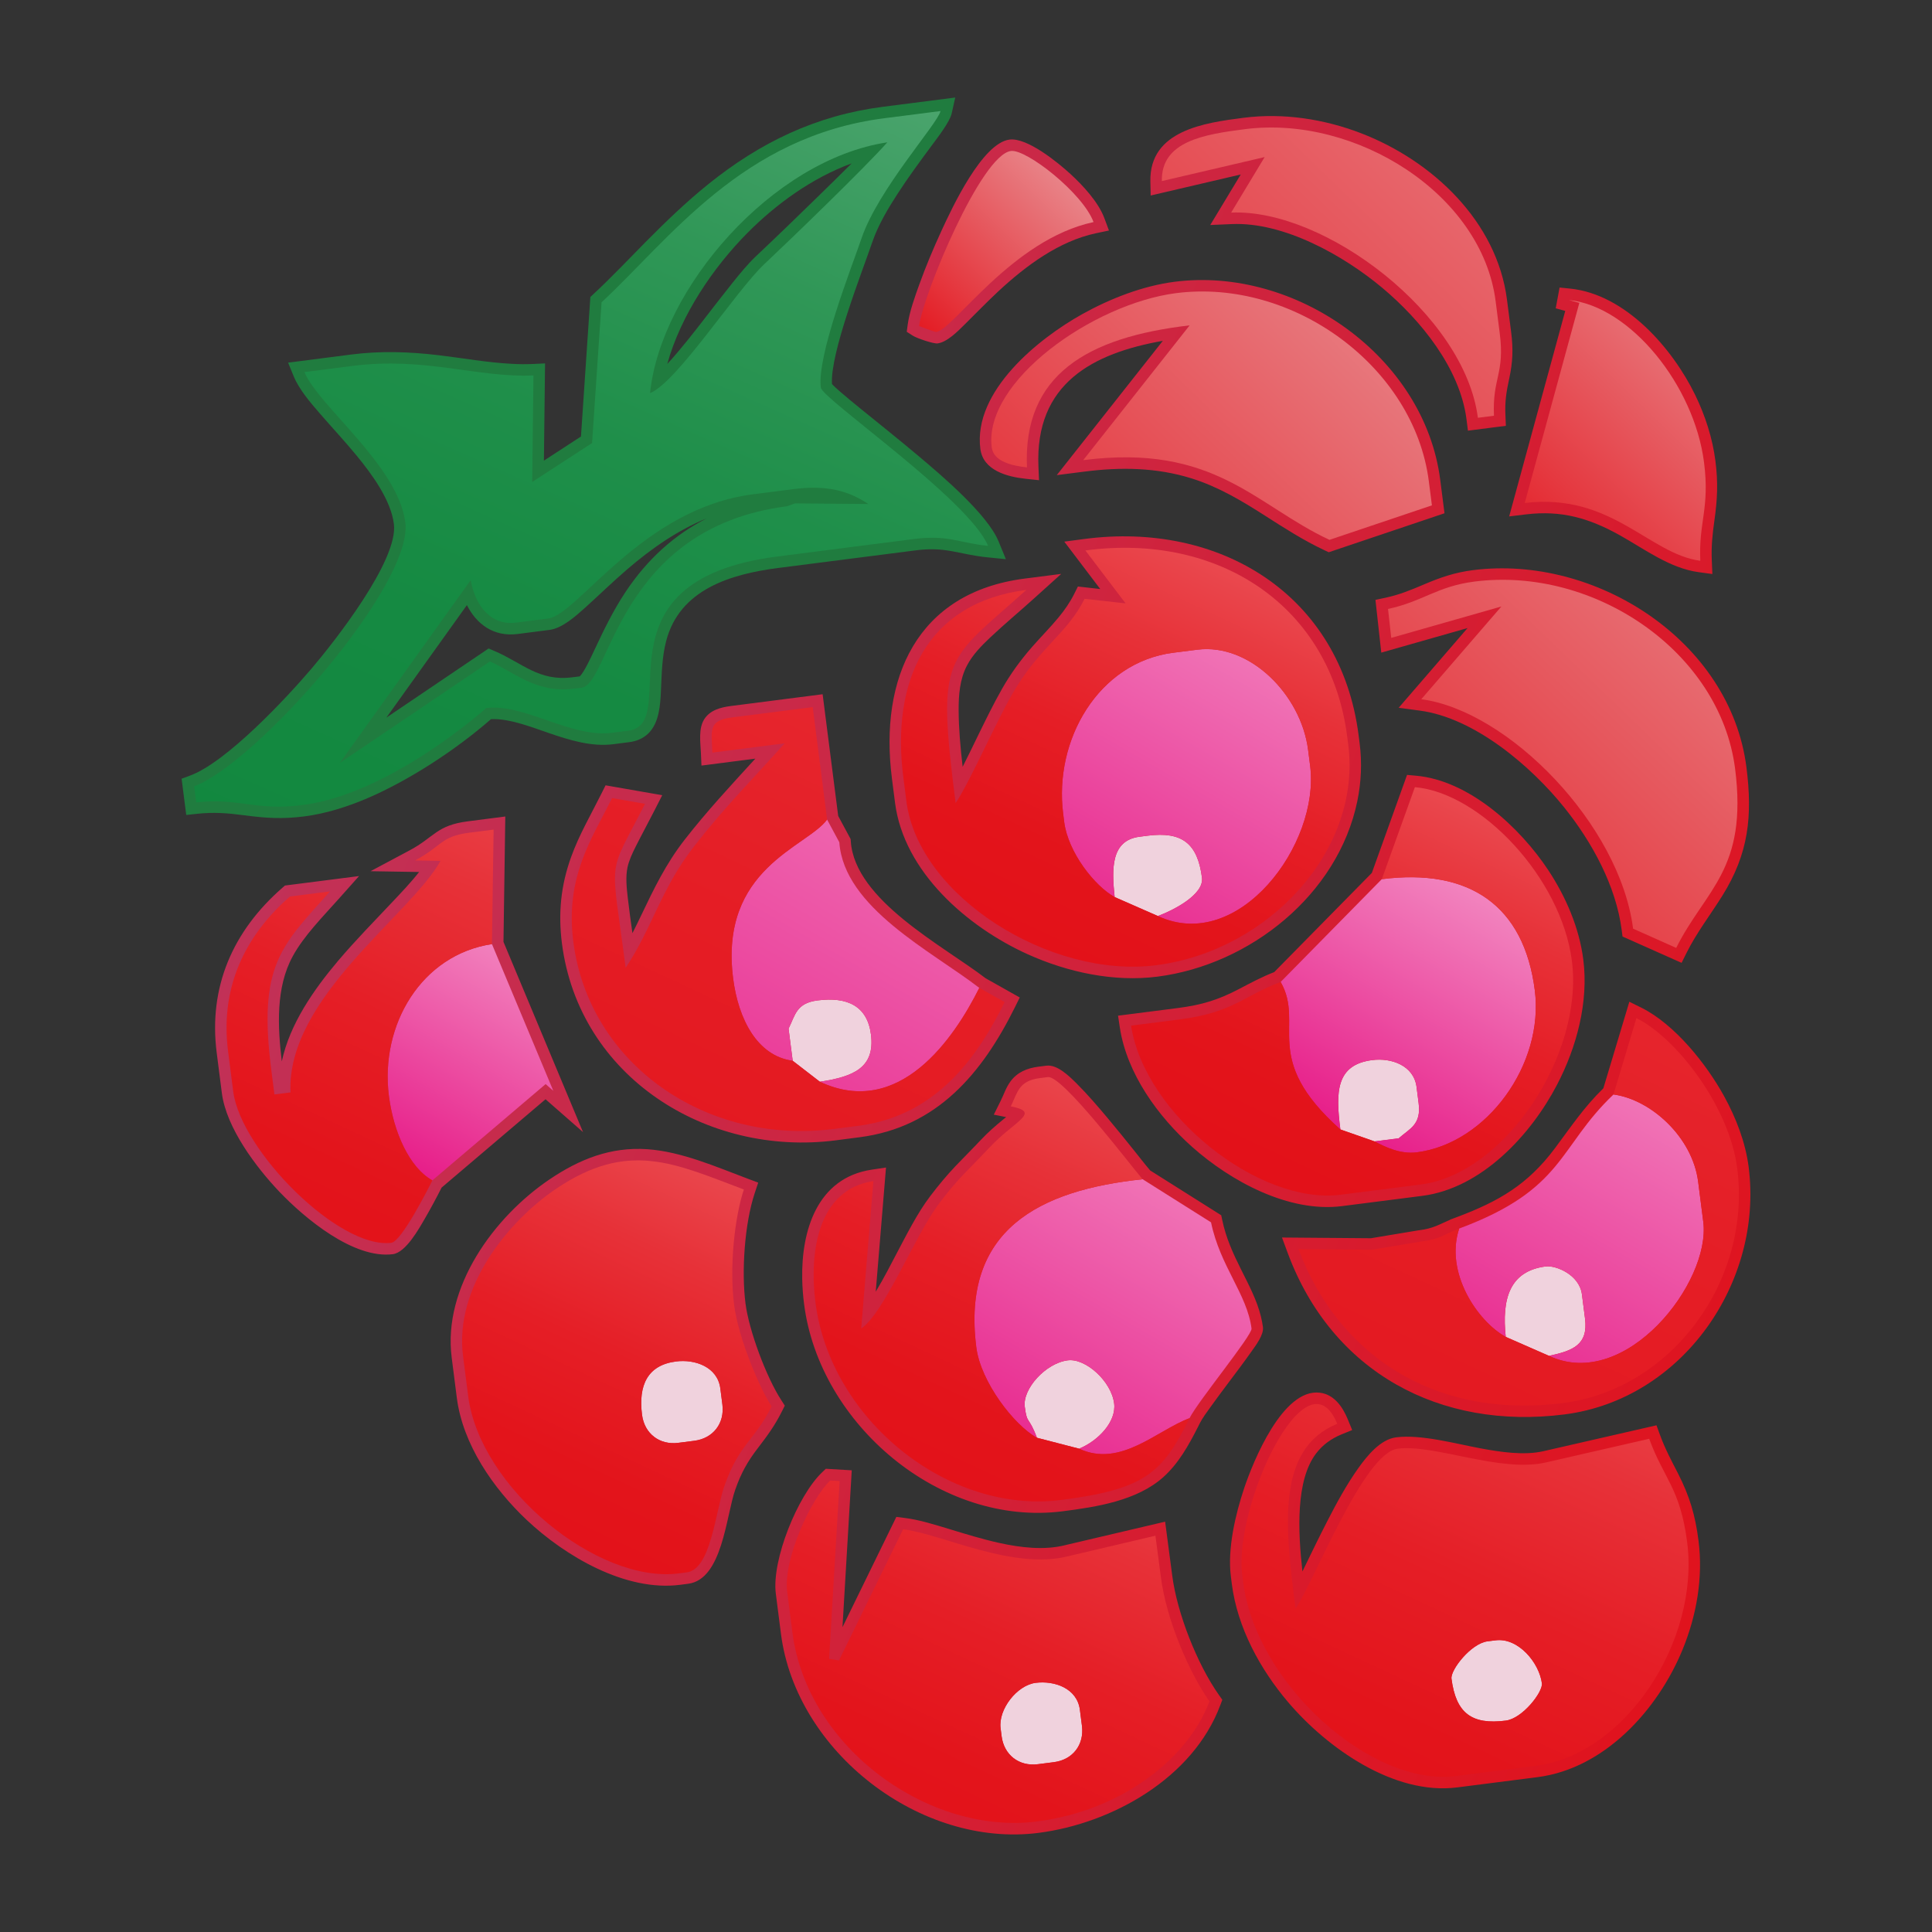 <?xml version="1.0" encoding="utf-8"?>
<!-- Generator: Adobe Illustrator 17.0.0, SVG Export Plug-In . SVG Version: 6.00 Build 0)  -->
<!DOCTYPE svg PUBLIC "-//W3C//DTD SVG 1.1//EN" "http://www.w3.org/Graphics/SVG/1.1/DTD/svg11.dtd">
<svg version="1.1" id="Ebene_1" xmlns="http://www.w3.org/2000/svg" xmlns:xlink="http://www.w3.org/1999/xlink" x="0px" y="0px"
	 width="250px" height="250px" viewBox="0 0 250 250" enable-background="new 0 0 250 250" xml:space="preserve">
<rect x="0" y="0" width="250" height="250" fill="#333333" stroke="none"/>
<g>
	<g>
		<path fill="#207C3F" d="M23.5,100.765v0.002l0.599,4.689l1.444-0.155c2.138-0.226,3.892-0.088,6.001,0.189
			c2.784,0.375,4.986,0.516,7.812,0.155c2.809-0.361,5.58-1.245,8.175-2.35c5.431-2.331,11.467-6.271,16.003-10.237
			c2.354-0.122,5.347,1.071,7.483,1.798c2.643,0.905,5.519,1.805,8.342,1.444l2.079-0.268c0.945-0.119,1.815-0.482,2.492-1.161
			c1.383-1.392,1.511-3.674,1.597-5.523c0.101-2.14,0.124-4.265,0.664-6.361c1.727-6.728,8.369-8.707,14.551-9.497l17.672-2.264
			c1.767-0.231,3.194-0.203,4.938,0.132c1.469,0.283,2.84,0.602,4.345,0.752l2.463,0.249l-0.941-2.291
			c-1.436-3.515-7.353-8.52-10.279-10.99c-2.48-2.09-5.007-4.104-7.523-6.146c-0.903-0.736-1.813-1.476-2.693-2.239
			c-0.26-0.231-0.786-0.679-1.067-1.004c-0.252-3.987,3.878-14.435,5.228-18.391c0.74-2.161,2.044-4.351,3.284-6.261
			c1.369-2.115,2.865-4.133,4.356-6.156c0.698-0.947,2.375-3.083,2.622-4.196l0.461-2.065l-9.373,1.201
			c-8.627,1.107-15.884,4.609-22.606,10.03c-2.828,2.278-5.431,4.787-7.986,7.361c-2.257,2.278-4.469,4.63-6.818,6.814l-0.432,0.4
			l-1.216,18.057l-4.796,3.123l0.149-12.583L68.959,47.1c-0.924,0.04-1.851,0.034-2.775-0.023c-3.146-0.163-6.29-0.742-9.424-1.113
			c-3.823-0.451-7.491-0.579-11.323-0.088l-8.156,1.05l0.732,1.788c0.683,1.673,2.207,3.45,3.389,4.808
			c1.587,1.83,3.238,3.595,4.775,5.469c1.947,2.375,4.393,5.684,4.792,8.81c0.604,4.71-7.745,15.297-10.663,18.722
			c-3.278,3.844-10.962,12.071-15.706,13.836L23.5,100.765L23.5,100.765z M74.995,87.526l-0.962,0.117
			c-4.328,0.555-6.485-1.899-10.065-3.41l-0.742-0.321L50,92.857l10.417-14.555c1.237,2.438,3.433,4.133,6.559,3.737l4.154-0.534
			c1.614-0.21,3.364-1.775,4.538-2.828c1.861-1.675,3.635-3.417,5.542-5.049c3.123-2.677,6.485-5.018,10.218-6.542
			c-4.156,2.119-7.672,5.269-10.507,9.547c-1.591,2.404-2.79,4.886-4.008,7.487C76.649,84.684,75.532,87.143,74.995,87.526
			L74.995,87.526z M110.201,21.143c-1.446,1.457-2.926,2.888-4.358,4.293c-2.637,2.576-5.29,5.146-7.975,7.676
			c-1.138,1.071-2.199,2.385-3.175,3.603c-1.251,1.562-2.465,3.152-3.693,4.731c-0.826,1.061-2.823,3.672-4.655,5.653
			c1.754-6.345,5.965-12.515,10.371-16.957C100.431,26.395,105.107,23.006,110.201,21.143z"/>
		
			<linearGradient id="SVGID_1_" gradientUnits="userSpaceOnUse" x1="119.218" y1="-67.639" x2="211.809" y2="140.323" gradientTransform="matrix(1 0 0 -1 -63.46 54.34)">
			<stop  offset="0" style="stop-color:#12883F"/>
			<stop  offset="0.167" style="stop-color:#158A42"/>
			<stop  offset="0.302" style="stop-color:#1F8F4A"/>
			<stop  offset="0.425" style="stop-color:#309757"/>
			<stop  offset="0.541" style="stop-color:#48A36B"/>
			<stop  offset="0.653" style="stop-color:#67B384"/>
			<stop  offset="0.761" style="stop-color:#8DC6A2"/>
			<stop  offset="0.866" style="stop-color:#B9DCC7"/>
			<stop  offset="0.966" style="stop-color:#ECF5F0"/>
			<stop  offset="1" style="stop-color:#FFFFFF"/>
		</linearGradient>
		<path fill="url(#SVGID_1_)" d="M114.824,18.416c-3.05,3.425-12.406,12.448-15.938,15.777c-3.693,3.475-11.249,15.24-14.771,16.68
			C85.49,37.381,99.888,20.667,114.824,18.416L114.824,18.416z M63.392,85.596L43.976,98.719l16.928-23.645
			c0.593,3.228,2.545,5.915,5.881,5.49l4.156-0.53c3.815-0.49,12.161-14.238,26.471-16.068l5.194-0.669
			c4.381-0.562,7.183,0.203,9.755,1.922l-9.48-0.08l-1.042,0.371c-21.906,2.805-22.866,23.004-26.58,23.478l-1.04,0.126
			C69.33,89.746,66.362,86.849,63.392,85.596L63.392,85.596z M39.17,104.169C50.591,102.71,62.916,91.62,62.92,91.62
			c4.905-0.625,10.939,3.882,16.259,3.203l2.077-0.262c7.342-0.943-5.274-19.401,19.302-22.545l17.672-2.264
			c4.471-0.572,5.789,0.49,9.623,0.885c-2.433-5.944-21.451-19.011-21.637-20.478c-0.526-4.089,3.894-15.322,5.272-19.338
			c2.192-6.401,9.849-14.798,10.218-16.452l-7.277,0.931c-18.351,2.348-27.752,15.607-36.586,23.819l-1.228,18.212l-7.749,5.035
			L69.03,48.58c-7.273,0.321-13.997-2.436-23.4-1.232l-6.236,0.799c1.78,4.364,12.111,12.09,13.056,19.462
			c1.033,8.08-19.258,31.135-27.328,34.14l0.268,2.079C31.094,103.219,32.985,104.963,39.17,104.169z"/>
		
			<linearGradient id="SVGID_2_" gradientUnits="userSpaceOnUse" x1="-26.686" y1="19.633" x2="318.479" y2="-112.863" gradientTransform="matrix(1 0 0 -1 -63.46 54.34)">
			<stop  offset="0" style="stop-color:#AC4680"/>
			<stop  offset="1" style="stop-color:#E31018"/>
		</linearGradient>
		<path fill="url(#SVGID_2_)" d="M164.886,125.787l12.631-12.832l4.555-12.685l1.138,0.105c6.892,0.595,13.496,6.714,17.137,12.224
			c2.274,3.442,4.003,7.443,4.53,11.562c0.706,5.502-0.857,11.34-3.391,16.194c-3.393,6.512-9.774,13.404-17.433,14.387
			l-10.398,1.329c-6.881,0.88-14.421-3.234-19.397-7.667c-4.421-3.934-8.458-9.497-9.357-15.473l-0.226-1.501l7.741-0.991
			c3.054-0.394,5.194-1.035,7.9-2.454C161.847,127.181,163.276,126.416,164.886,125.787L164.886,125.787z M187.626,157.848
			c-1.48,0.62-2.075,1.1-4.056,1.356h-0.027l-6.146,1.023l-11.509-0.094l0.746,2.018c5.718,15.372,19.657,22.941,35.832,20.872
			c15.205-1.945,25.725-17.06,23.809-32.015c-0.409-3.186-1.629-6.343-3.165-9.141c-2.289-4.163-6.366-9.294-10.696-11.461
			l-1.578-0.78l-3.362,11.199c-2.524,2.459-4.167,4.951-6.265,7.755c-3.519,4.71-7.254,6.873-12.702,8.919l-0.874,0.327
			L187.626,157.848L187.626,157.848z M148.835,151.458c-0.675-0.79-1.329-1.637-1.974-2.446c-1.14-1.425-2.285-2.844-3.461-4.247
			c-1.3-1.551-2.649-3.129-4.085-4.561c-0.918-0.91-2.494-2.486-3.907-2.306l-1.042,0.132c-1.444,0.187-2.716,0.696-3.605,1.899
			c-0.589,0.799-0.859,1.687-1.295,2.561l-0.868,1.748l1.599,0.314c-0.151,0.124-0.296,0.237-0.388,0.31
			c-1.006,0.826-1.972,1.668-2.869,2.622c-1.067,1.14-2.178,2.239-3.251,3.36c-1.195,1.256-2.268,2.557-3.316,3.934
			c-1.702,2.234-3.142,5.15-4.462,7.634c-0.514,0.983-1.515,2.947-2.589,4.731l1.327-16.066l-1.855,0.277
			c-7.062,1.067-9.111,7.9-8.988,14.138c0.021,1.092,0.105,2.188,0.245,3.27c1.989,15.553,17.653,28.818,33.455,26.798
			c4.391-0.562,9.623-1.365,13.039-4.431c1.945-1.746,3.272-4.112,4.444-6.433l0,0l0.113-0.216c0.048-0.105,0.101-0.21,0.151-0.308
			c0.34-0.683,0.939-1.478,1.383-2.098c0.786-1.1,1.599-2.182,2.408-3.261c0.968-1.291,1.947-2.582,2.876-3.901
			c0.553-0.788,1.635-2.18,1.503-3.188c-0.061-0.444-0.143-0.897-0.252-1.335c-0.526-2.165-1.591-4.144-2.58-6.125
			c-1.042-2.079-1.956-4.098-2.434-6.393l-0.13-0.616L148.835,151.458L148.835,151.458z M108.463,105.584l1.606,2.985l0.025,0.317
			c0.53,7.623,11.954,13.486,17.454,17.707l4.408,2.48l-0.625,1.264c-4.226,8.527-10.067,15.536-20.099,16.821l-3.119,0.405
			c-16.703,2.132-33.191-8.26-35.4-25.496c-0.497-3.882-0.143-7.472,1.182-11.151c1.054-2.93,2.595-5.536,3.972-8.307l0.495-0.989
			l7.33,1.279l-0.91,1.792c-0.828,1.627-1.708,3.238-2.53,4.871c-0.421,0.847-0.857,1.754-1.054,2.683
			c-0.262,1.239-0.107,2.672,0.036,3.924c0.176,1.526,0.388,3.052,0.604,4.58c0.373-0.729,0.732-1.465,1.088-2.211
			c1.696-3.551,3.228-6.745,5.67-9.883c2.878-3.697,6.014-7.062,9.143-10.486l-6.969,0.895l-0.071-1.612
			c-0.061-1.392-0.344-3.161,0.436-4.391c0.75-1.18,2.14-1.538,3.444-1.704l11.87-1.524L108.463,105.584L108.463,105.584z
			 M57.144,153.673l13.448-11.43l4.85,4.249L65.15,121.876l0.235-16.221l-4.817,0.62c-4.104,0.52-4.328,2.035-7.556,3.758
			l-5.064,2.7l6.286,0.103c-1.073,1.367-2.343,2.698-3.406,3.823c-2.387,2.534-4.825,5.012-7.076,7.667
			c-3.142,3.72-6.244,8.151-7.288,13.016c-0.534-4.492-0.794-9.556,1.413-13.597c1.444-2.658,3.936-5.16,5.944-7.42l2.641-2.964
			l-9.585,1.226l-0.34,0.293c-6.391,5.578-9.587,12.817-8.495,21.357l0.664,5.198c0.574,4.49,4.412,9.587,7.454,12.784
			c3.264,3.417,9.585,8.717,14.676,8.07c1.683-0.22,3.377-3.287,4.154-4.63C55.748,156.36,56.464,155.017,57.144,153.673
			L57.144,153.673z M101.175,182.642l0.377-0.752l-0.459-0.717c-1.93-2.968-4.177-8.996-4.624-12.494
			c-0.537-4.177-0.124-10.319,1.193-14.293l0.451-1.356l-1.339-0.501c-4.119-1.547-8.583-3.513-13.012-3.821
			c-4.741-0.327-8.789,1.291-12.664,3.913c-7.175,4.852-13.817,13.934-12.65,23.048l0.662,5.194
			c0.771,6.032,4.712,11.734,9.049,15.823c4.957,4.668,12.769,9.298,19.852,8.388l1.04-0.136c4.439-0.564,4.896-8.791,6.097-12.191
			c0.761-2.161,1.574-3.616,2.958-5.414C99.305,185.772,100.284,184.432,101.175,182.642L101.175,182.642z M83.769,155.012
			c-3.245,3.574-6.464,7.097-9.485,10.956c-0.776,0.994-1.455,2.184-2.067,3.287c-0.773,1.385-1.507,2.8-2.251,4.198
			c-0.398,0.755-1.666,3.188-2.823,5.051c-0.511-5.647-0.402-12.272,2.893-16.643C73.09,157.804,78.624,155.981,83.769,155.012
			L83.769,155.012z M109.016,210.555l6.971-14.268l1.048,0.132c1.878,0.224,3.88,0.859,5.691,1.406
			c2.178,0.664,4.347,1.337,6.567,1.828c2.737,0.604,5.829,0.985,8.581,0.281l0.031-0.01l12.863-3.02l0.918,6.969
			c0.623,4.842,3.207,11.43,6.028,15.437l0.455,0.641l-0.277,0.732c-3.53,9.401-13.964,15.263-23.515,16.492
			c-15.261,1.951-31.363-10.461-33.323-25.767l-0.664-5.192c-0.555-4.364,2.844-12.715,6.001-15.708l0.467-0.449l3.358,0.199
			L109.016,210.555L109.016,210.555z M150.468,44.103c-8.994,1.591-16.573,5.477-16.093,16.309l0.075,1.727l-1.721-0.184
			c-2.373-0.254-5.51-1.061-5.873-3.873c-0.952-7.443,7.477-14.253,13.205-17.443c3.607-2.008,7.825-3.651,11.939-4.179
			c15.662-2.002,32.323,9.7,34.365,25.628l0.553,4.328l-14.978,5.045l-0.539-0.254c-2.721-1.274-5.196-2.872-7.718-4.486
			c-3.062-1.954-6.009-3.723-9.506-4.821c-4.509-1.411-9.166-1.474-13.823-0.878l-3.607,0.459L150.468,44.103L150.468,44.103z
			 M121.32,44.438c1.247-0.161,2.641-1.595,3.5-2.444c1.465-1.442,2.878-2.913,4.391-4.322c3.54-3.28,7.795-6.46,12.603-7.489
			l1.685-0.354l-0.602-1.614c-0.773-2.077-2.779-4.228-4.391-5.71c-1.593-1.457-5.578-4.733-7.877-4.442
			c-3.534,0.453-7.433,8.826-8.761,11.708c-1.071,2.318-2.067,4.691-2.93,7.091c-0.553,1.528-1.264,3.521-1.48,5.131l-0.126,0.941
			l0.799,0.511C118.631,43.767,120.786,44.503,121.32,44.438L121.32,44.438z M124.567,99.22c-0.287-2.454-0.511-4.945-0.52-7.315
			c-0.008-1.983,0.149-4.026,1.09-5.806c0.723-1.375,1.863-2.542,2.983-3.597c1.836-1.733,3.806-3.368,5.682-5.064l3.519-3.175
			l-4.704,0.602c-14.01,1.788-18.858,12.943-17.2,25.888l0.398,3.117c1.144,8.961,9.357,16.068,17.141,19.598
			c5.171,2.337,11.151,3.635,16.821,2.909c11.973-1.534,23.35-10.608,25.855-22.688c0.514-2.473,0.623-5.005,0.304-7.516
			l-0.134-1.042c-2.337-18.212-17.982-27.72-35.553-25.379l-2.53,0.335l4.651,6.131l-2.89-0.323l-0.463,0.926
			c-0.56,1.117-1.251,2.117-2.046,3.079c-1.09,1.318-2.308,2.538-3.438,3.832c-1.484,1.702-2.769,3.458-3.884,5.427
			c-1.119,1.97-2.125,4.041-3.123,6.079C125.883,96.564,125.235,97.902,124.567,99.22L124.567,99.22z M160.552,22.578l-3.945,6.538
			l2.771-0.119c6.735-0.3,14.492,4.062,19.495,8.254c4.951,4.142,10.044,10.392,10.891,17.005l0.187,1.471l4.909-0.625l-0.059-1.373
			c-0.082-1.769,0.115-3.002,0.486-4.71c0.47-2.18,0.537-3.844,0.252-6.068l-0.534-4.161c-1.3-10.153-9.669-17.992-18.862-21.541
			c-4.808-1.853-10.103-2.664-15.234-2.006c-5.018,0.643-12.186,1.624-12.052,8.225l0.04,1.832L160.552,22.578L160.552,22.578z
			 M168.533,203.345c0.021-0.044,0.04-0.084,0.059-0.122c1.033-2.113,2.048-4.23,3.123-6.317c1.218-2.375,2.551-4.84,4.106-7.007
			c1.105-1.545,2.823-3.653,4.833-3.907c3.217-0.413,7.709,0.824,10.937,1.425c2.519,0.469,5.634,0.95,8.16,0.358l14.597-3.341
			l0.449,1.23c0.648,1.782,1.474,3.316,2.333,4.991c1.507,2.947,2.239,5.42,2.66,8.724c0.61,4.766-0.258,9.69-2.079,14.111
			c-3.188,7.739-10.048,15.353-18.749,16.471l-10.396,1.329c-8.187,1.046-16.842-5.102-21.874-11.017
			c-3.628-4.265-6.569-9.656-7.29-15.276l-0.132-1.038c-0.453-3.54,0.599-8.028,1.721-11.377c1.174-3.5,4.995-12.937,9.786-12.367
			c1.865,0.218,2.974,1.853,3.632,3.461l0.562,1.373l-1.375,0.56c-1.314,0.541-2.434,1.337-3.297,2.473
			C167.666,191.555,167.944,198.059,168.533,203.345L168.533,203.345z M189.902,81.27l-8.912,10.315l2.729,0.367
			c7.093,0.939,14.419,7.192,18.736,12.585c3.561,4.446,6.661,10.105,7.393,15.823l0.107,0.826l7.642,3.406l0.631-1.27
			c1.333-2.677,3.094-4.93,4.657-7.441c3.387-5.429,3.911-10.296,3.102-16.607c-2.098-16.399-19.577-27.519-35.398-25.496
			c-2.316,0.298-4.161,0.924-6.282,1.83c-1.689,0.717-3.201,1.348-5.012,1.736l-1.312,0.279l0.755,6.827L189.902,81.27
			L189.902,81.27z M202.542,40.231l-1.232-0.335l0.499-2.689l1.36,0.138c7.15,0.723,13.241,7.701,16.194,13.777
			c1.297,2.67,2.232,5.567,2.612,8.518c0.354,2.775,0.26,4.947-0.128,7.682c-0.252,1.79-0.423,3.364-0.342,5.175l0.075,1.782
			l-1.759-0.239c-3.729-0.499-6.976-2.962-10.183-4.758c-3.976-2.222-7.56-3.274-12.165-2.721l-2.188,0.262L202.542,40.231z"/>
		
			<linearGradient id="SVGID_3_" gradientUnits="userSpaceOnUse" x1="113.705" y1="-101.731" x2="151.252" y2="-36.696" gradientTransform="matrix(1 0 0 -1 -63.46 54.34)">
			<stop  offset="0" style="stop-color:#E50B7F"/>
			<stop  offset="1" style="stop-color:#FFFFFF"/>
		</linearGradient>
		<path fill="url(#SVGID_3_)" d="M55.951,152.738L55.951,152.738l14.653-12.457l0.994,0.872l-7.94-18.986
			c-9.107,1.371-14.515,10.43-13.331,19.665C50.922,146.454,52.958,151.087,55.951,152.738z"/>
		<path fill="#F0D2DD" d="M87.769,186.702l2.079-0.266c2.436-0.314,3.938-2.26,3.628-4.693l-0.266-2.077
			c-0.361-2.805-3.299-3.806-5.731-3.492c-3.7,0.472-4.888,3.085-4.4,6.902C83.394,185.508,85.335,187.011,87.769,186.702z"/>
		<path fill="#F0D2DD" d="M106.09,139.976c4.374-0.658,7.162-1.828,6.611-6.125c-0.474-3.697-3.085-4.888-6.9-4.4
			c-2.781,0.356-2.882,1.895-3.76,3.653l0.534,4.156L106.09,139.976z"/>
		
			<linearGradient id="SVGID_4_" gradientUnits="userSpaceOnUse" x1="144.476" y1="-120.634" x2="245.381" y2="54.137" gradientTransform="matrix(1 0 0 -1 -63.46 54.34)">
			<stop  offset="0" style="stop-color:#E50B7F"/>
			<stop  offset="1" style="stop-color:#FFFFFF"/>
		</linearGradient>
		<path fill="url(#SVGID_4_)" d="M102.573,137.261l-0.534-4.156c0.878-1.759,0.979-3.297,3.76-3.653
			c3.815-0.488,6.426,0.702,6.9,4.4c0.551,4.299-2.234,5.466-6.611,6.125c10.271,4.821,17.368-5.599,20.633-12.144
			c-6.12-4.727-17.521-10.377-18.112-18.841l-1.583-2.941c-2.605,3.572-13.985,6.297-12.157,20.579
			C95.537,131.835,97.964,136.643,102.573,137.261z"/>
		<path fill="#F0D2DD" d="M134.299,228.288l2.079-0.264c2.434-0.31,3.936-2.253,3.626-4.695l-0.266-2.073
			c-0.361-2.809-3.299-3.804-5.731-3.494c-2.423,0.314-4.84,3.435-4.532,5.865l0.132,1.038
			C129.92,227.095,131.867,228.598,134.299,228.288z"/>
		<path fill="#F0D2DD" d="M134.175,186.044l5.462,1.415c2.461-1.01,4.84-3.482,4.532-5.861c-0.367-2.88-3.702-5.867-5.995-5.571
			c-2.876,0.363-5.863,3.702-5.569,5.995C132.907,184.401,133.11,183.179,134.175,186.044z"/>
		
			<linearGradient id="SVGID_5_" gradientUnits="userSpaceOnUse" x1="188.586" y1="-147.282" x2="252.389" y2="-36.772" gradientTransform="matrix(1 0 0 -1 -63.46 54.34)">
			<stop  offset="0" style="stop-color:#E50B7F"/>
			<stop  offset="1" style="stop-color:#FFFFFF"/>
		</linearGradient>
		<path fill="url(#SVGID_5_)" d="M134.175,186.044c-1.065-2.865-1.268-1.643-1.572-4.026c-0.293-2.293,2.696-5.63,5.569-5.995
			c2.293-0.296,5.628,2.693,5.995,5.571c0.308,2.381-2.071,4.852-4.532,5.861c5.36,2.507,10.069-2.375,14.289-3.945
			c1.088-2.18,8.135-10.742,8.024-11.595c-0.568-4.452-4.058-8.034-5.242-13.746l-8.852-5.578
			c-13.339,1.402-23.469,6.508-21.518,21.769C126.906,178.8,131.19,184.393,134.175,186.044z"/>
		<path fill="#F0D2DD" d="M149.832,118.533c2.058-0.769,5.984-2.781,5.703-4.961c-0.568-4.442-2.587-6.005-7.034-5.433l-1.04,0.134
			c-3.699,0.472-3.618,4.081-3.226,7.808L149.832,118.533z"/>
		
			<linearGradient id="SVGID_6_" gradientUnits="userSpaceOnUse" x1="198.152" y1="-79.78" x2="263.315" y2="33.085" gradientTransform="matrix(1 0 0 -1 -63.46 54.34)">
			<stop  offset="0" style="stop-color:#E50B7F"/>
			<stop  offset="1" style="stop-color:#FFFFFF"/>
		</linearGradient>
		<path fill="url(#SVGID_6_)" d="M144.234,116.079c-0.394-3.727-0.476-7.336,3.226-7.808l1.04-0.134
			c4.448-0.572,6.468,0.991,7.034,5.433c0.281,2.18-3.645,4.192-5.703,4.961c10.428,4.884,20.998-9.3,19.699-19.428l-0.264-2.077
			c-0.914-7.143-7.56-13.825-14.337-12.956l-3.119,0.394c-9.682,1.245-15.46,11.279-14.236,20.843l0.13,1.04
			C138.214,110.327,141.675,114.666,144.234,116.079z"/>
		<path fill="#F0D2DD" d="M177.867,147.697l3.119-0.398c1.48-1.293,2.943-1.777,2.584-4.559l-0.266-2.079
			c-0.356-2.807-3.297-3.804-5.728-3.488c-4.706,0.599-4.758,4.112-4.131,8.979L177.867,147.697z"/>
		<path fill="#F0D2DD" d="M194.855,222.645c2.159-0.272,4.806-3.704,4.666-4.821c-0.34-2.649-3.046-5.946-5.997-5.567l-1.038,0.13
			c-2.157,0.275-4.808,3.706-4.666,4.827C188.393,221.654,190.41,223.22,194.855,222.645z"/>
		
			<linearGradient id="SVGID_7_" gradientUnits="userSpaceOnUse" x1="233.762" y1="-97.471" x2="276.102" y2="-24.136" gradientTransform="matrix(1 0 0 -1 -63.46 54.34)">
			<stop  offset="0" style="stop-color:#E50B7F"/>
			<stop  offset="1" style="stop-color:#FFFFFF"/>
		</linearGradient>
		<path fill="url(#SVGID_7_)" d="M173.442,146.15c-0.627-4.867-0.574-8.38,4.131-8.979c2.431-0.316,5.372,0.681,5.728,3.488
			l0.266,2.079c0.356,2.781-1.105,3.266-2.584,4.559l-3.119,0.398c1.371,0.715,3.326,1.685,5.464,1.415
			c9.109-1.167,16.5-11.428,15.274-20.973c-1.398-10.95-8.441-15.829-19.799-14.373l-13.088,13.301
			C168.898,132.633,163.021,136.865,173.442,146.15z"/>
		<path fill="#F0D2DD" d="M200.437,175.445c3.066-0.654,5.1-1.413,4.666-4.821l-0.398-3.119c-0.329-2.58-3.396-3.792-4.691-3.63
			c-4.716,0.606-5.687,4.253-5.173,9.116L200.437,175.445z"/>
		
			<linearGradient id="SVGID_8_" gradientUnits="userSpaceOnUse" x1="249.813" y1="-138.137" x2="315.479" y2="-24.401" gradientTransform="matrix(1 0 0 -1 -63.46 54.34)">
			<stop  offset="0" style="stop-color:#E50B7F"/>
			<stop  offset="1" style="stop-color:#FFFFFF"/>
		</linearGradient>
		<path fill="url(#SVGID_8_)" d="M194.839,172.992c-0.514-4.863,0.457-8.51,5.173-9.116c1.295-0.161,4.362,1.05,4.691,3.63
			l0.398,3.119c0.434,3.408-1.599,4.167-4.666,4.821c9.933,4.651,20.967-9.535,19.967-17.347l-0.664-5.198
			c-0.74-5.783-6.139-10.633-10.952-11.277c-7.2,6.837-6.292,12.262-19.967,17.349C186.926,164.684,191.189,170.974,194.839,172.992
			z"/>
		
			<linearGradient id="SVGID_9_" gradientUnits="userSpaceOnUse" x1="158.076" y1="25.315" x2="92.516" y2="-115.278" gradientTransform="matrix(1 0 0 -1 -63.46 54.34)">
			<stop  offset="0" style="stop-color:#FFFFFF"/>
			<stop  offset="0.008" style="stop-color:#FEFBFB"/>
			<stop  offset="0.12" style="stop-color:#F8C4C6"/>
			<stop  offset="0.236" style="stop-color:#F29498"/>
			<stop  offset="0.353" style="stop-color:#EE6B70"/>
			<stop  offset="0.473" style="stop-color:#EA4A50"/>
			<stop  offset="0.595" style="stop-color:#E73138"/>
			<stop  offset="0.721" style="stop-color:#E51E26"/>
			<stop  offset="0.852" style="stop-color:#E3141B"/>
			<stop  offset="1" style="stop-color:#E31018"/>
		</linearGradient>
		<path fill="url(#SVGID_9_)" d="M55.951,152.738c-2.993-1.652-5.028-6.284-5.624-10.906c-1.184-9.235,4.224-18.294,13.331-19.665
			l0.216-14.817l-3.119,0.396c-3.777,0.486-3.488,1.7-7.047,3.595l3.289,0.057c-3.855,6.98-19.95,17.73-19.407,29.957l-2.081,0.262
			l-0.396-3.111c-1.756-13.696,1.316-16.116,7.596-23.161l-5.196,0.664c-5.07,4.423-9.162,10.952-7.998,20.042l0.664,5.196
			c0.977,7.607,13.691,20.438,20.466,19.567C51.931,160.651,55.297,154.046,55.951,152.738z"/>
		
			<linearGradient id="SVGID_10_" gradientUnits="userSpaceOnUse" x1="178.907" y1="-45.452" x2="129.85" y2="-150.655" gradientTransform="matrix(1 0 0 -1 -63.46 54.34)">
			<stop  offset="0" style="stop-color:#FFFFFF"/>
			<stop  offset="0.008" style="stop-color:#FEFBFB"/>
			<stop  offset="0.12" style="stop-color:#F8C4C6"/>
			<stop  offset="0.236" style="stop-color:#F29498"/>
			<stop  offset="0.353" style="stop-color:#EE6B70"/>
			<stop  offset="0.473" style="stop-color:#EA4A50"/>
			<stop  offset="0.595" style="stop-color:#E73138"/>
			<stop  offset="0.721" style="stop-color:#E51E26"/>
			<stop  offset="0.852" style="stop-color:#E3141B"/>
			<stop  offset="1" style="stop-color:#E31018"/>
		</linearGradient>
		<path fill="url(#SVGID_10_)" d="M87.769,186.702c-2.434,0.31-4.377-1.195-4.691-3.626c-0.488-3.817,0.7-6.431,4.4-6.902
			c2.431-0.314,5.37,0.688,5.731,3.492l0.266,2.077c0.312,2.434-1.193,4.379-3.628,4.693L87.769,186.702L87.769,186.702z
			 M87.67,152.904c-19.414,2.484-24.077,9.988-21.621,29.185c2.431-1.253,6.833-11.92,9.407-15.213
			C79.925,161.169,83.118,158.01,87.67,152.904L87.67,152.904z M87.821,203.599l1.042-0.134c3.15-0.402,3.697-7.848,4.884-11.21
			c1.922-5.45,3.871-5.81,6.099-10.268c-1.7-2.622-4.324-9.009-4.848-13.115c-0.641-5.007,0.078-11.4,1.256-14.951
			c-8.994-3.383-14.957-6.405-24.325-0.073c-6.055,4.098-13.163,12.629-12.012,21.625l0.667,5.2
			C62.094,192.488,77.318,204.944,87.821,203.599z"/>
		
			<linearGradient id="SVGID_11_" gradientUnits="userSpaceOnUse" x1="313.399" y1="249.807" x2="111.031" y2="-184.173" gradientTransform="matrix(1 0 0 -1 -63.46 54.34)">
			<stop  offset="0" style="stop-color:#FFFFFF"/>
			<stop  offset="0.008" style="stop-color:#FEFBFB"/>
			<stop  offset="0.12" style="stop-color:#F8C4C6"/>
			<stop  offset="0.236" style="stop-color:#F29498"/>
			<stop  offset="0.353" style="stop-color:#EE6B70"/>
			<stop  offset="0.473" style="stop-color:#EA4A50"/>
			<stop  offset="0.595" style="stop-color:#E73138"/>
			<stop  offset="0.721" style="stop-color:#E51E26"/>
			<stop  offset="0.852" style="stop-color:#E3141B"/>
			<stop  offset="1" style="stop-color:#E31018"/>
		</linearGradient>
		<path fill="url(#SVGID_11_)" d="M126.722,127.831c-3.266,6.544-10.361,16.965-20.633,12.144l-3.517-2.714
			c-4.607-0.62-7.034-5.427-7.701-10.633c-1.828-14.282,9.552-17.009,12.157-20.579l-1.863-14.551l-10.392,1.329
			c-3.144,0.398-2.719,1.589-2.589,4.559l9.355-1.201c-4.207,4.722-7.684,8.143-11.765,13.385
			c-4.249,5.458-5.37,10.501-8.816,15.664c-1.918-14.978-2.457-11.442,2.507-21.22l-4.261-0.742
			c-2.654,5.318-6.091,10.193-5.016,18.6c2.014,15.739,17.083,26.343,33.74,24.211l3.121-0.398
			c10.392-1.329,15.657-9.357,18.95-16.014L126.722,127.831z"/>
		
			<linearGradient id="SVGID_12_" gradientUnits="userSpaceOnUse" x1="232.502" y1="-33.155" x2="180.892" y2="-143.834" gradientTransform="matrix(1 0 0 -1 -63.46 54.34)">
			<stop  offset="0" style="stop-color:#FFFFFF"/>
			<stop  offset="0.008" style="stop-color:#FEFBFB"/>
			<stop  offset="0.12" style="stop-color:#F8C4C6"/>
			<stop  offset="0.236" style="stop-color:#F29498"/>
			<stop  offset="0.353" style="stop-color:#EE6B70"/>
			<stop  offset="0.473" style="stop-color:#EA4A50"/>
			<stop  offset="0.595" style="stop-color:#E73138"/>
			<stop  offset="0.721" style="stop-color:#E51E26"/>
			<stop  offset="0.852" style="stop-color:#E3141B"/>
			<stop  offset="1" style="stop-color:#E31018"/>
		</linearGradient>
		<path fill="url(#SVGID_12_)" d="M153.926,183.514c-4.219,1.57-8.931,6.452-14.289,3.945l-5.462-1.415
			c-2.985-1.652-7.269-7.242-7.837-11.677c-1.951-15.261,8.177-20.367,21.518-21.769c-1.608-1.845-10.369-13.469-12.26-13.224
			l-1.042,0.132c-2.777,0.356-2.882,1.899-3.76,3.658c4.006,0.778,0.553,1.8-2.773,5.341c-2.851,3.039-3.846,3.735-6.468,7.175
			c-3.155,4.15-7.099,14.209-10.113,16.225l1.578-19.076c-7.131,1.075-8.351,9.063-7.493,15.752
			c1.928,15.056,17.12,27.389,31.793,25.515C148.294,192.687,150.415,190.551,153.926,183.514L153.926,183.514z"/>
		
			<linearGradient id="SVGID_13_" gradientUnits="userSpaceOnUse" x1="232.838" y1="-70.377" x2="176.624" y2="-190.927" gradientTransform="matrix(1 0 0 -1 -63.46 54.34)">
			<stop  offset="0" style="stop-color:#FFFFFF"/>
			<stop  offset="0.008" style="stop-color:#FEFBFB"/>
			<stop  offset="0.12" style="stop-color:#F8C4C6"/>
			<stop  offset="0.236" style="stop-color:#F29498"/>
			<stop  offset="0.353" style="stop-color:#EE6B70"/>
			<stop  offset="0.473" style="stop-color:#EA4A50"/>
			<stop  offset="0.595" style="stop-color:#E73138"/>
			<stop  offset="0.721" style="stop-color:#E51E26"/>
			<stop  offset="0.852" style="stop-color:#E3141B"/>
			<stop  offset="1" style="stop-color:#E31018"/>
		</linearGradient>
		<path fill="url(#SVGID_13_)" d="M134.299,228.288c-2.434,0.31-4.379-1.193-4.691-3.626l-0.132-1.038
			c-0.308-2.427,2.107-5.55,4.532-5.865c2.431-0.31,5.372,0.685,5.731,3.494l0.266,2.073c0.31,2.442-1.193,4.385-3.626,4.695
			L134.299,228.288L134.299,228.288z M134.192,235.697c10.841-1.385,19.497-8.047,22.31-15.536c-2.48-3.513-5.55-10.34-6.286-16.098
			l-0.704-5.345l-11.262,2.649c-7.2,1.849-16.372-2.876-21.39-3.479l-8.296,16.976l-1.279-0.21l1.362-23.002l-1.232-0.069
			c-2.352,2.232-6.11,10.048-5.546,14.446l0.664,5.192C104.451,226.204,120.253,237.483,134.192,235.697z"/>
		
			<linearGradient id="SVGID_14_" gradientUnits="userSpaceOnUse" x1="302.631" y1="80.644" x2="185.704" y2="-40.438" gradientTransform="matrix(1 0 0 -1 -63.46 54.34)">
			<stop  offset="0" style="stop-color:#ECEBED"/>
			<stop  offset="0.136" style="stop-color:#EBD4D6"/>
			<stop  offset="0.423" style="stop-color:#E9989C"/>
			<stop  offset="0.833" style="stop-color:#E53940"/>
			<stop  offset="1" style="stop-color:#E31018"/>
		</linearGradient>
		<path fill="url(#SVGID_14_)" d="M132.89,60.479c-0.53-11.933,7.757-16.842,21.048-18.376l-13.773,17.441
			c17.014-2.176,22.26,5.833,31.864,10.313l13.26-4.465l-0.4-3.119c-1.897-14.832-17.571-26.276-32.7-24.341
			c-10.746,1.377-24.951,11.434-23.857,19.963C128.57,59.762,131.048,60.28,132.89,60.479z"/>
		
			<linearGradient id="SVGID_15_" gradientUnits="userSpaceOnUse" x1="222.1" y1="53.84" x2="179.995" y2="10.24" gradientTransform="matrix(1 0 0 -1 -63.46 54.34)">
			<stop  offset="0" style="stop-color:#ECEBED"/>
			<stop  offset="0.136" style="stop-color:#EBD4D6"/>
			<stop  offset="0.423" style="stop-color:#E9989C"/>
			<stop  offset="0.833" style="stop-color:#E53940"/>
			<stop  offset="1" style="stop-color:#E31018"/>
		</linearGradient>
		<path fill="url(#SVGID_15_)" d="M121.14,42.96c2.226-0.281,9.812-11.97,20.363-14.224c-1.398-3.756-8.686-9.459-10.686-9.2
			c-3.857,0.493-11.333,18.506-11.891,22.652C118.949,42.206,120.999,42.981,121.14,42.96z"/>
		
			<linearGradient id="SVGID_16_" gradientUnits="userSpaceOnUse" x1="243.468" y1="31.045" x2="195.485" y2="-71.854" gradientTransform="matrix(1 0 0 -1 -63.46 54.34)">
			<stop  offset="0" style="stop-color:#FFFFFF"/>
			<stop  offset="0.008" style="stop-color:#FEFBFB"/>
			<stop  offset="0.12" style="stop-color:#F8C4C6"/>
			<stop  offset="0.236" style="stop-color:#F29498"/>
			<stop  offset="0.353" style="stop-color:#EE6B70"/>
			<stop  offset="0.473" style="stop-color:#EA4A50"/>
			<stop  offset="0.595" style="stop-color:#E73138"/>
			<stop  offset="0.721" style="stop-color:#E51E26"/>
			<stop  offset="0.852" style="stop-color:#E3141B"/>
			<stop  offset="1" style="stop-color:#E31018"/>
		</linearGradient>
		<path fill="url(#SVGID_16_)" d="M149.832,118.533l-5.596-2.454c-2.559-1.413-6.022-5.754-6.529-9.73l-0.13-1.04
			c-1.224-9.564,4.555-19.598,14.236-20.843l3.119-0.394c6.774-0.87,13.421,5.812,14.337,12.956l0.264,2.077
			C170.828,109.233,160.26,123.417,149.832,118.533L149.832,118.533z M149.589,124.901c14.605-1.868,26.62-14.901,24.874-28.542
			l-0.134-1.038c-2.153-16.812-16.477-26.418-33.882-24.092l5.204,6.848l-5.305-0.591c-2.272,4.557-5.988,6.378-9.401,12.398
			c-2.345,4.135-5.412,11.224-7.286,14.035c-2.501-19.52-1.253-18.192,9.145-27.584c-12.924,1.656-17.504,11.799-15.915,24.228
			l0.398,3.119C118.868,116.016,135.942,126.649,149.589,124.901z"/>
		
			<linearGradient id="SVGID_17_" gradientUnits="userSpaceOnUse" x1="433.631" y1="265.59" x2="197.927" y2="-239.881" gradientTransform="matrix(1 0 0 -1 -63.46 54.34)">
			<stop  offset="0" style="stop-color:#FFFFFF"/>
			<stop  offset="0.008" style="stop-color:#FEFBFB"/>
			<stop  offset="0.12" style="stop-color:#F8C4C6"/>
			<stop  offset="0.236" style="stop-color:#F29498"/>
			<stop  offset="0.353" style="stop-color:#EE6B70"/>
			<stop  offset="0.473" style="stop-color:#EA4A50"/>
			<stop  offset="0.595" style="stop-color:#E73138"/>
			<stop  offset="0.721" style="stop-color:#E51E26"/>
			<stop  offset="0.852" style="stop-color:#E3141B"/>
			<stop  offset="1" style="stop-color:#E31018"/>
		</linearGradient>
		<path fill="url(#SVGID_17_)" d="M208.786,141.625c4.813,0.643,10.212,5.492,10.952,11.277l0.664,5.198
			c1.002,7.814-10.034,21.998-19.967,17.347l-5.596-2.454c-3.649-2.016-7.913-8.309-6.022-14.018
			c-2.262,0.841-2.255,1.339-5.064,1.704l-6.242,1.035l-9.485-0.08c4.961,13.329,17.244,22.094,34.247,19.917
			c14.108-1.809,24.377-15.901,22.526-30.355c-1.027-8.034-7.86-16.871-13.046-19.453L208.786,141.625z"/>
		
			<linearGradient id="SVGID_18_" gradientUnits="userSpaceOnUse" x1="346.7" y1="132.231" x2="193.452" y2="-26.462" gradientTransform="matrix(1 0 0 -1 -63.46 54.34)">
			<stop  offset="0" style="stop-color:#ECEBED"/>
			<stop  offset="0.136" style="stop-color:#EBD4D6"/>
			<stop  offset="0.423" style="stop-color:#E9989C"/>
			<stop  offset="0.833" style="stop-color:#E53940"/>
			<stop  offset="1" style="stop-color:#E31018"/>
		</linearGradient>
		<path fill="url(#SVGID_18_)" d="M163.643,20.327l-4.333,7.183c12.142-0.537,30.216,13.207,31.927,26.551l2.081-0.264
			c-0.22-4.928,1.419-5.408,0.748-10.663l-0.532-4.159c-1.78-13.886-18.118-24.094-32.434-22.262
			c-5.278,0.675-10.864,1.555-10.757,6.718L163.643,20.327z"/>
		
			<linearGradient id="SVGID_19_" gradientUnits="userSpaceOnUse" x1="274.488" y1="-0.91" x2="227.708" y2="-101.229" gradientTransform="matrix(1 0 0 -1 -63.46 54.34)">
			<stop  offset="0" style="stop-color:#FFFFFF"/>
			<stop  offset="0.008" style="stop-color:#FEFBFB"/>
			<stop  offset="0.12" style="stop-color:#F8C4C6"/>
			<stop  offset="0.236" style="stop-color:#F29498"/>
			<stop  offset="0.353" style="stop-color:#EE6B70"/>
			<stop  offset="0.473" style="stop-color:#EA4A50"/>
			<stop  offset="0.595" style="stop-color:#E73138"/>
			<stop  offset="0.721" style="stop-color:#E51E26"/>
			<stop  offset="0.852" style="stop-color:#E3141B"/>
			<stop  offset="1" style="stop-color:#E31018"/>
		</linearGradient>
		<path fill="url(#SVGID_19_)" d="M178.804,113.767c11.358-1.457,18.401,3.423,19.799,14.373
			c1.226,9.545-6.164,19.805-15.274,20.973c-2.138,0.27-4.094-0.7-5.464-1.415l-4.423-1.547
			c-10.421-9.285-4.544-13.517-7.726-19.082c-4.854,1.805-6.116,3.953-13.115,4.848l-6.238,0.799
			c1.729,11.472,16.594,23.228,27.104,21.883l10.394-1.329c10.895-1.394,21.09-16.823,19.543-28.917
			c-1.379-10.769-11.801-21.761-20.319-22.495L178.804,113.767z"/>
		
			<linearGradient id="SVGID_20_" gradientUnits="userSpaceOnUse" x1="298.95" y1="-49.472" x2="234.127" y2="-188.485" gradientTransform="matrix(1 0 0 -1 -63.46 54.34)">
			<stop  offset="0" style="stop-color:#FFFFFF"/>
			<stop  offset="0.008" style="stop-color:#FEFBFB"/>
			<stop  offset="0.12" style="stop-color:#F8C4C6"/>
			<stop  offset="0.236" style="stop-color:#F29498"/>
			<stop  offset="0.353" style="stop-color:#EE6B70"/>
			<stop  offset="0.473" style="stop-color:#EA4A50"/>
			<stop  offset="0.595" style="stop-color:#E73138"/>
			<stop  offset="0.721" style="stop-color:#E51E26"/>
			<stop  offset="0.852" style="stop-color:#E3141B"/>
			<stop  offset="1" style="stop-color:#E31018"/>
		</linearGradient>
		<path fill="url(#SVGID_20_)" d="M187.821,217.215c-0.14-1.121,2.509-4.55,4.666-4.827l1.038-0.13
			c2.951-0.377,5.657,2.92,5.997,5.567c0.143,1.117-2.505,4.548-4.666,4.821C190.41,223.22,188.393,221.654,187.821,217.215
			L187.821,217.215z M188.379,229.82l10.394-1.331c11.595-1.484,21.172-16.196,19.546-28.915c-0.897-7.003-3.046-8.265-4.915-13.398
			l-13.316,3.052c-5.946,1.39-14.404-2.383-19.244-1.765c-4.377,0.562-10.746,17.037-13.199,20.707
			c-1.344-10.51-2.576-20.675,5.391-23.93c-3.972-9.711-13.419,10.709-12.293,19.533l0.134,1.04
			C162.549,217.852,177.408,231.222,188.379,229.82z"/>
		
			<linearGradient id="SVGID_21_" gradientUnits="userSpaceOnUse" x1="356.76" y1="52.036" x2="231.65" y2="-77.519" gradientTransform="matrix(1 0 0 -1 -63.46 54.34)">
			<stop  offset="0" style="stop-color:#ECEBED"/>
			<stop  offset="0.136" style="stop-color:#EBD4D6"/>
			<stop  offset="0.423" style="stop-color:#E9989C"/>
			<stop  offset="0.833" style="stop-color:#E53940"/>
			<stop  offset="1" style="stop-color:#E31018"/>
		</linearGradient>
		<path fill="url(#SVGID_21_)" d="M180.026,82.542l14.251-4.062l-10.365,11.998c11.281,1.501,25.683,16.2,27.408,29.692l5.578,2.488
			c3.775-7.567,9.294-10.122,7.621-23.197c-1.943-15.152-18.248-26.19-33.738-24.205c-4.817,0.614-6.68,2.58-11.172,3.542
			L180.026,82.542z"/>
		
			<linearGradient id="SVGID_22_" gradientUnits="userSpaceOnUse" x1="321.801" y1="47.131" x2="255.922" y2="-21.089" gradientTransform="matrix(1 0 0 -1 -63.46 54.34)">
			<stop  offset="0" style="stop-color:#ECEBED"/>
			<stop  offset="0.136" style="stop-color:#EBD4D6"/>
			<stop  offset="0.423" style="stop-color:#E9989C"/>
			<stop  offset="0.833" style="stop-color:#E53940"/>
			<stop  offset="1" style="stop-color:#E31018"/>
		</linearGradient>
		<path fill="url(#SVGID_22_)" d="M220.5,59.827c-1.281-9.996-9.562-20.2-17.481-21.004l1.348,0.367l-7.068,25.899
			c11.214-1.352,16.062,6.586,22.719,7.479C219.794,67.476,221.263,65.782,220.5,59.827z"/>
	</g>
</g>
</svg>
